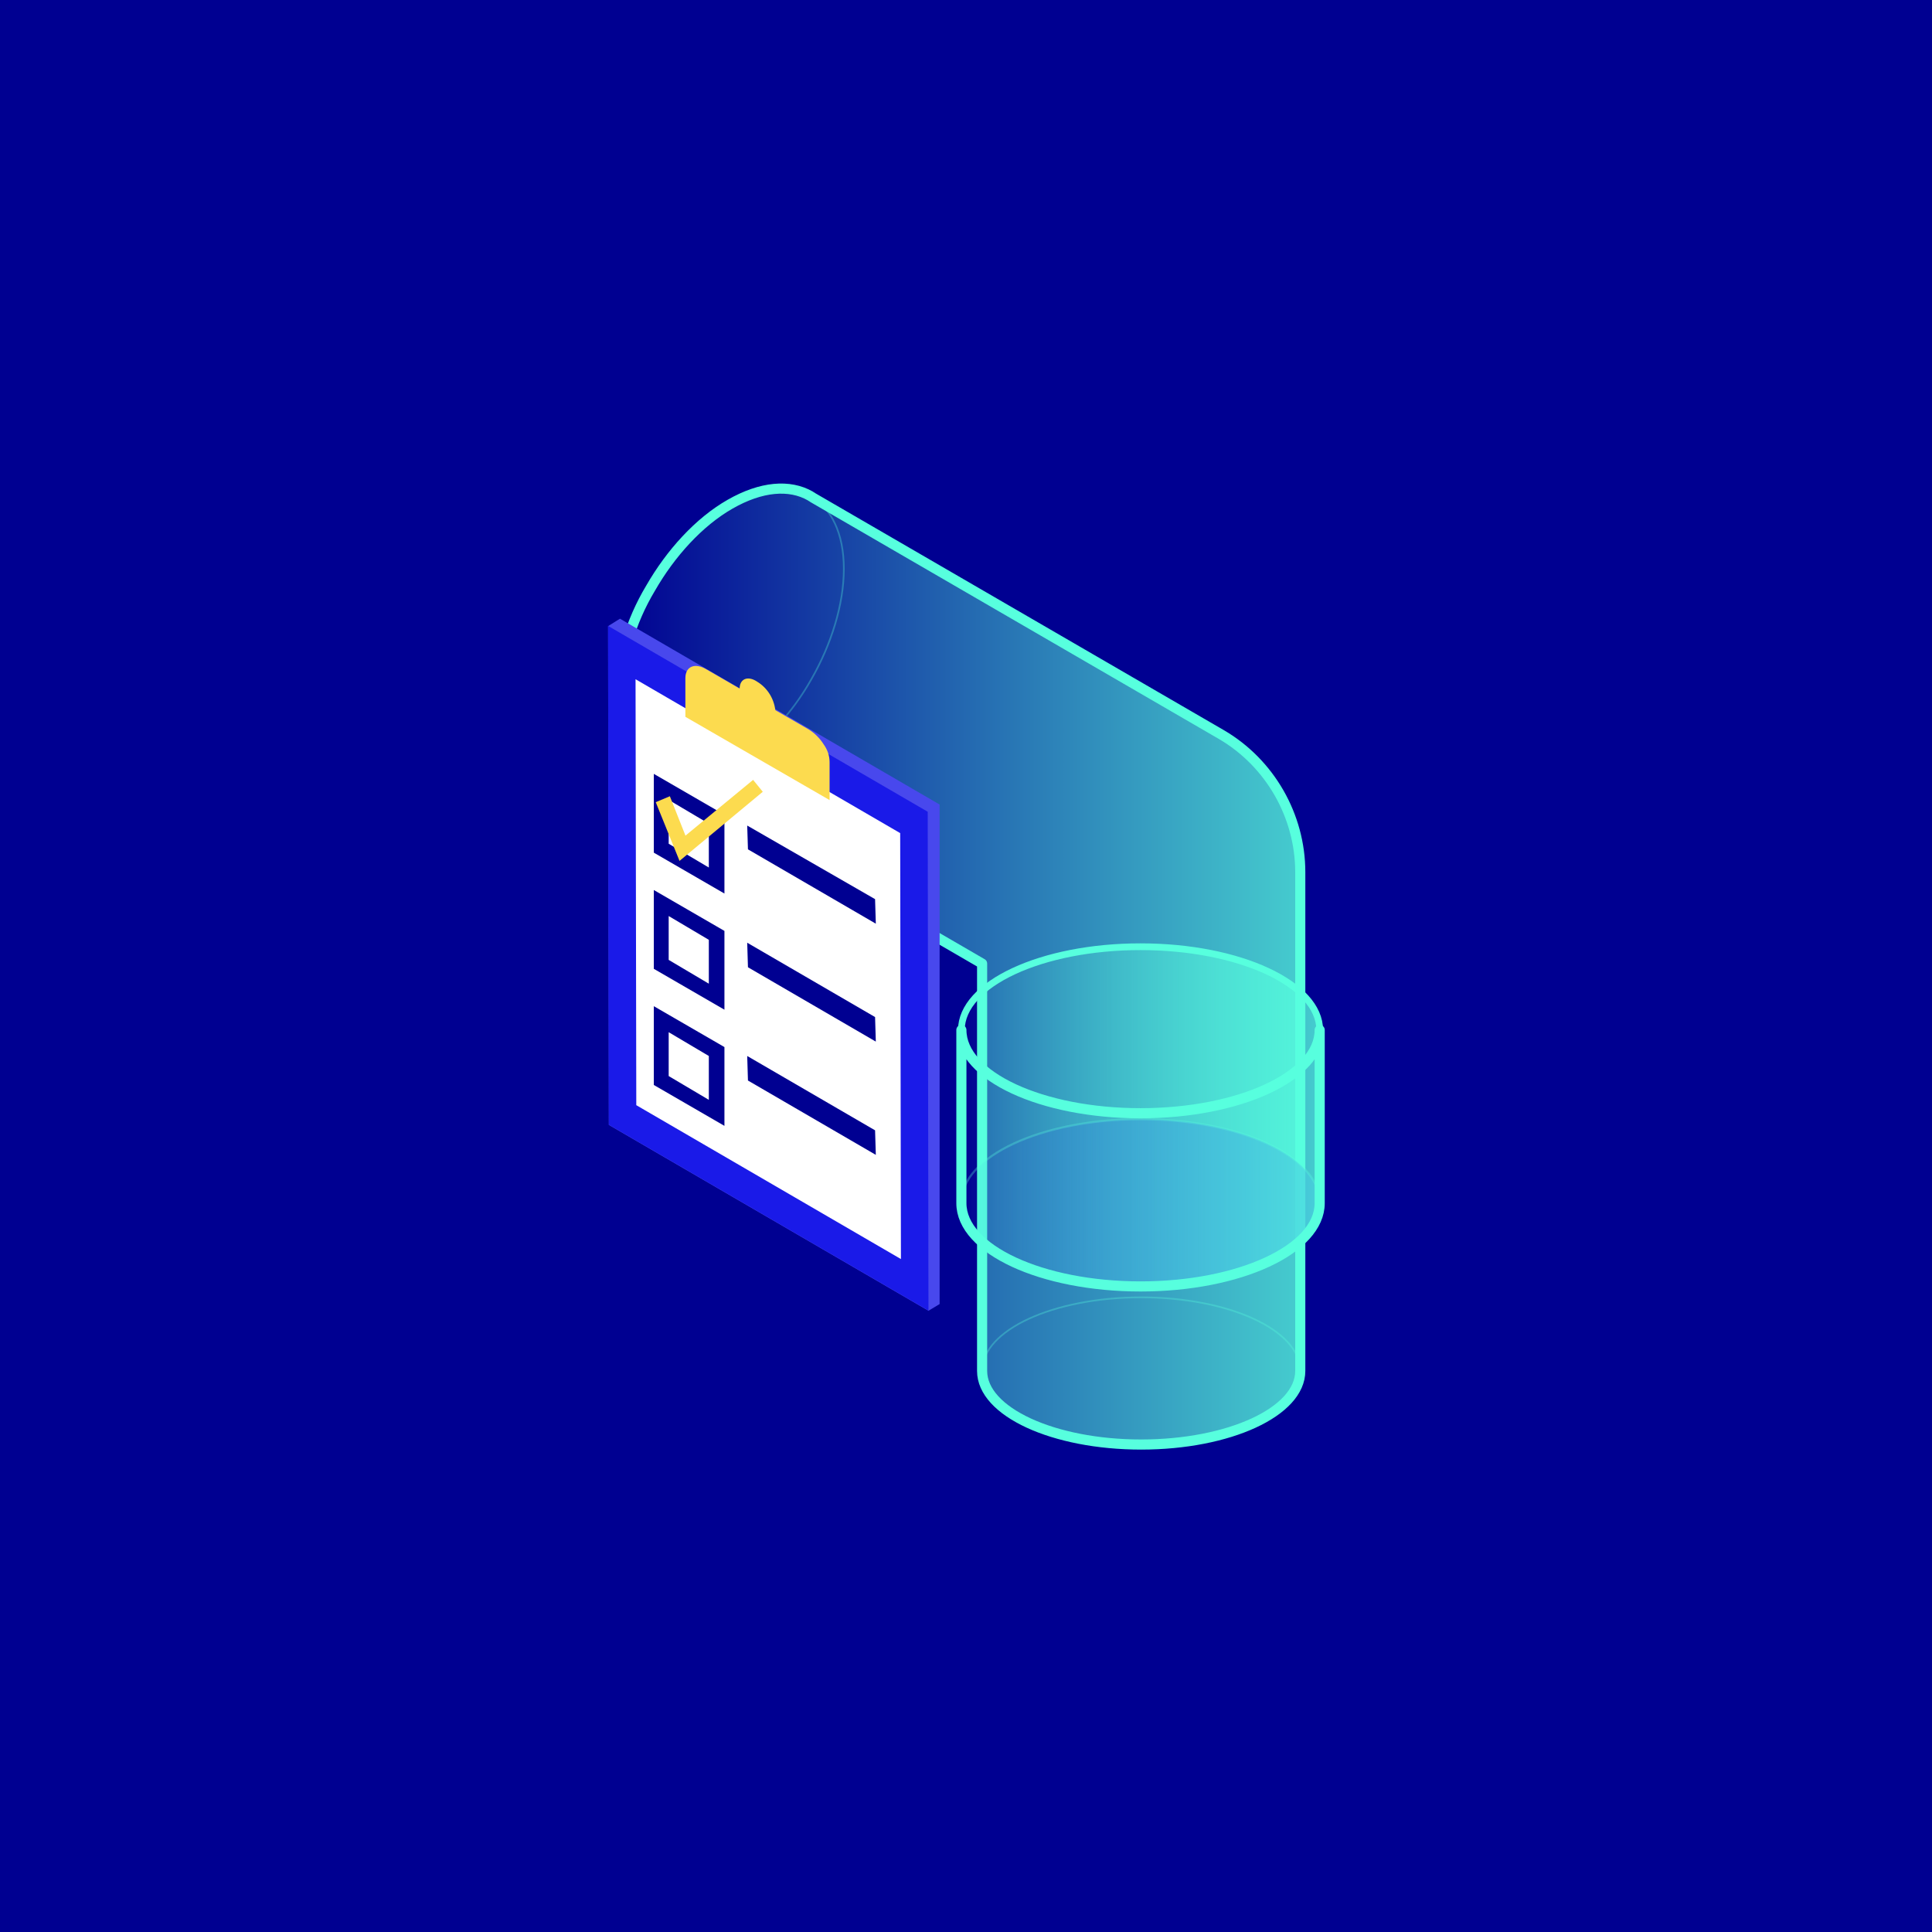 <?xml version="1.0" encoding="utf-8"?>
<!-- Generator: Adobe Illustrator 24.0.0, SVG Export Plug-In . SVG Version: 6.00 Build 0)  -->
<svg version="1.1" id="Layer_1" xmlns="http://www.w3.org/2000/svg" xmlns:xlink="http://www.w3.org/1999/xlink" x="0px" y="0px"
	 width="259.9px" height="259.9px" viewBox="0 0 259.9 259.9" style="enable-background:new 0 0 259.9 259.9;" xml:space="preserve"
	>
<style type="text/css">
	.st0{fill:#000091;}
	.st1{fill:url(#Path_286_1_);stroke:#57FFDE;stroke-width:1.361;stroke-linecap:round;stroke-linejoin:round;}
	.st2{fill:url(#Path_287_1_);stroke:#57FFDE;stroke-width:0.904;stroke-linecap:round;stroke-linejoin:round;}
	.st3{fill:url(#Ellipse_16_1_);}
	.st4{fill:url(#Ellipse_17_1_);stroke:#57FFDE;stroke-width:0.907;stroke-linecap:round;stroke-linejoin:round;}
	.st5{fill:url(#Path_288_1_);stroke:#57FFDE;stroke-width:1.361;stroke-linecap:round;stroke-linejoin:round;}
	.st6{opacity:0.3;fill:none;stroke:#57FFDE;stroke-width:0.287;stroke-linejoin:round;enable-background:new    ;}
	
		.st7{opacity:0.3;fill:none;stroke:#57FFDE;stroke-width:0.227;stroke-linecap:round;stroke-linejoin:round;enable-background:new    ;}
	.st8{fill:#4848ED;}
	.st9{fill:#1A1AE8;}
	.st10{fill:#FFFFFF;}
	.st11{fill:#FCDB4F;}
</style>
<g id="Group_395" transform="translate(-278 -1148)">
	<rect id="Rectangle_46" x="278" y="1148" class="st0" width="260" height="260"/>
</g>
<g id="Group_187" transform="translate(-82.183 -343.276)">
	
		<linearGradient id="Path_286_1_" gradientUnits="userSpaceOnUse" x1="-222.117" y1="96.339" x2="-221.21" y2="96.339" gradientTransform="matrix(101.165 0 0 141.794 22635.75 -13186.993)">
		<stop  offset="0" style="stop-color:#57FFDE;stop-opacity:0"/>
		<stop  offset="1" style="stop-color:#57FFDE;stop-opacity:0.8"/>
	</linearGradient>
	<path id="Path_286" class="st1" d="M257.1,460.6v67.1c0,5.5-9.6,9.9-21.4,9.9s-21.4-4.4-21.4-9.9v-54.8l-44.1-25.6l-0.1-0.1
		l-0.5-0.3c-2.6-1.6-4.3-4.9-4.3-9.6c0.2-5.3,1.7-10.4,4.4-14.9c2.7-4.7,6.5-8.9,10.7-11.3s8-2.7,10.8-1.1c0.1,0.1,0.2,0.1,0.3,0.2
		l55,31.9C253,445.9,257.1,453,257.1,460.6z"/>
	
		<linearGradient id="Path_287_1_" gradientUnits="userSpaceOnUse" x1="613.638" y1="2185.66" x2="614.545" y2="2185.66" gradientTransform="matrix(0.562 0 0 0.326 -175.337 -265.507)">
		<stop  offset="0" style="stop-color:#57FFDE;stop-opacity:0"/>
		<stop  offset="1" style="stop-color:#57FFDE;stop-opacity:0.8"/>
	</linearGradient>
	<path id="Path_287" class="st2" d="M170.1,447.2c-0.1-0.1-0.2-0.1-0.3-0.2c-0.1,0-0.1-0.1-0.2-0.1L170.1,447.2z"/>
	<g id="Group_172" transform="translate(134.612 412.033)">
		
			<linearGradient id="Ellipse_16_1_" gradientUnits="userSpaceOnUse" x1="-487.195" y1="119.047" x2="-486.288" y2="119.047" gradientTransform="matrix(53.07 0 0 24.604 25932.334 -2836.065)">
			<stop  offset="0" style="stop-color:#1A1AE8;stop-opacity:0"/>
			<stop  offset="1" style="stop-color:#1A1AE8;stop-opacity:0.6"/>
		</linearGradient>
		<ellipse id="Ellipse_16" class="st3" cx="101" cy="93" rx="24.1" ry="11.2"/>
		
			<linearGradient id="Ellipse_17_1_" gradientUnits="userSpaceOnUse" x1="-487.195" y1="119.148" x2="-486.288" y2="119.148" gradientTransform="matrix(53.07 0 0 24.604 25932.334 -2861.74)">
			<stop  offset="0" style="stop-color:#57FFDE;stop-opacity:0"/>
			<stop  offset="1" style="stop-color:#57FFDE;stop-opacity:0.8"/>
		</linearGradient>
		<ellipse id="Ellipse_17" class="st4" cx="101" cy="69.8" rx="24.1" ry="11.2"/>
		
			<linearGradient id="Path_288_1_" gradientUnits="userSpaceOnUse" x1="-487.196" y1="109.383" x2="-486.288" y2="109.383" gradientTransform="matrix(53.07 0 0 37.975 25932.336 -4066.786)">
			<stop  offset="0" style="stop-color:#57FFDE;stop-opacity:0"/>
			<stop  offset="1" style="stop-color:#57FFDE;stop-opacity:0.8"/>
		</linearGradient>
		<path id="Path_288" class="st5" d="M76.9,69.8C76.9,76,87.7,81,101,81s24.1-5,24.1-11.2v23.3c0,6.2-10.8,11.2-24.1,11.2
			s-24.1-5-24.1-11.2V69.8z"/>
		<path id="Path_289" class="st6" d="M76.9,93c0-6.2,10.8-11.2,24.1-11.2s24.1,5,24.1,11.2"/>
	</g>
	<path id="Path_290" class="st7" d="M214.3,527.7c0-5.5,9.6-9.9,21.4-9.9c11.8,0,21.4,4.4,21.4,9.9"/>
	<path id="Path_291" class="st7" d="M191.2,410c2.8,1.6,4.5,5,4.5,9.8s-1.7,10.2-4.4,14.9c-2.6,4.6-6.2,8.5-10.7,11.3
		c-4.2,2.4-8,2.7-10.7,1.1"/>
	<g id="Group_186" transform="translate(82.183 363.405)">
		<g id="Group_173">
			<path id="Path_292" class="st8" d="M83.4,63.1l-1.6,1l0.1,67.1l43,25l1.5-0.9V88.1L83.4,63.1z"/>
		</g>
		<g id="Group_174" transform="translate(0 1.071)">
			<path id="Path_293" class="st9" d="M81.8,63l0.1,67.1l43,25L124.8,88L81.8,63z"/>
		</g>
		<g id="Group_175" transform="translate(4.096 8.944)">
			<path id="Path_294" class="st10" d="M81.4,62.3l0.1,57.3l35.6,20.7L117,83L81.4,62.3z"/>
		</g>
		<path id="Path_295" class="st11" d="M111.6,82.4c0-0.9-0.3-1.7-0.8-2.4c-0.5-0.8-1.2-1.5-2-2l-4.5-2.6c-0.2-1.6-1.1-3-2.4-3.8
			c-1.3-0.9-2.4-0.4-2.4,0.9L95,69.9c-1.5-0.9-2.8-0.4-2.8,1.2v5.2l19.4,11.2V82.4z"/>
		<g id="Group_176" transform="translate(20.618 30.627)">
			<path id="Path_296" class="st0" d="M79.9,60.3l0.1,3.2l17.2,10l-0.1-3.3L79.9,60.3z"/>
		</g>
		<g id="Group_177" transform="translate(20.618 47.99)">
			<path id="Path_297" class="st0" d="M79.9,58.7L80,62l17.2,10l-0.1-3.3L79.9,58.7z"/>
		</g>
		<g id="Group_178" transform="translate(20.618 64.827)">
			<path id="Path_298" class="st0" d="M79.9,57.1l0.1,3.3l17.2,10l-0.1-3.3L79.9,57.1z"/>
		</g>
		<g id="Group_180" transform="translate(6.754 22.974)">
			<g id="Group_179">
				<path id="Path_299" class="st0" d="M90.7,77.1l-9.5-5.5V61l9.5,5.5V77.1z M83.2,70.4l5.4,3.2v-5.9l-5.4-3.2V70.4z"/>
			</g>
		</g>
		<g id="Group_182" transform="translate(6.754 40.2)">
			<g id="Group_181">
				<path id="Path_300" class="st0" d="M90.7,75.5L81.2,70V59.4l9.5,5.5V75.5z M83.2,68.8l5.4,3.2v-5.9l-5.4-3.2V68.8z"/>
			</g>
		</g>
		<g id="Group_184" transform="translate(6.754 57.426)">
			<g id="Group_183">
				<path id="Path_301" class="st0" d="M90.7,73.9l-9.5-5.5V57.8l9.5,5.5V73.9z M83.2,67.2l5.4,3.2v-5.9l-5.4-3.2V67.2z"/>
			</g>
		</g>
		<g id="Group_185" transform="translate(7.112 23.983)">
			<path id="Path_302" class="st11" d="M84.3,71.7l-3.2-7.9L83,63l2.1,5.3l9.1-7.5l1.3,1.6L84.3,71.7z"/>
		</g>
	</g>
</g>
</svg>
